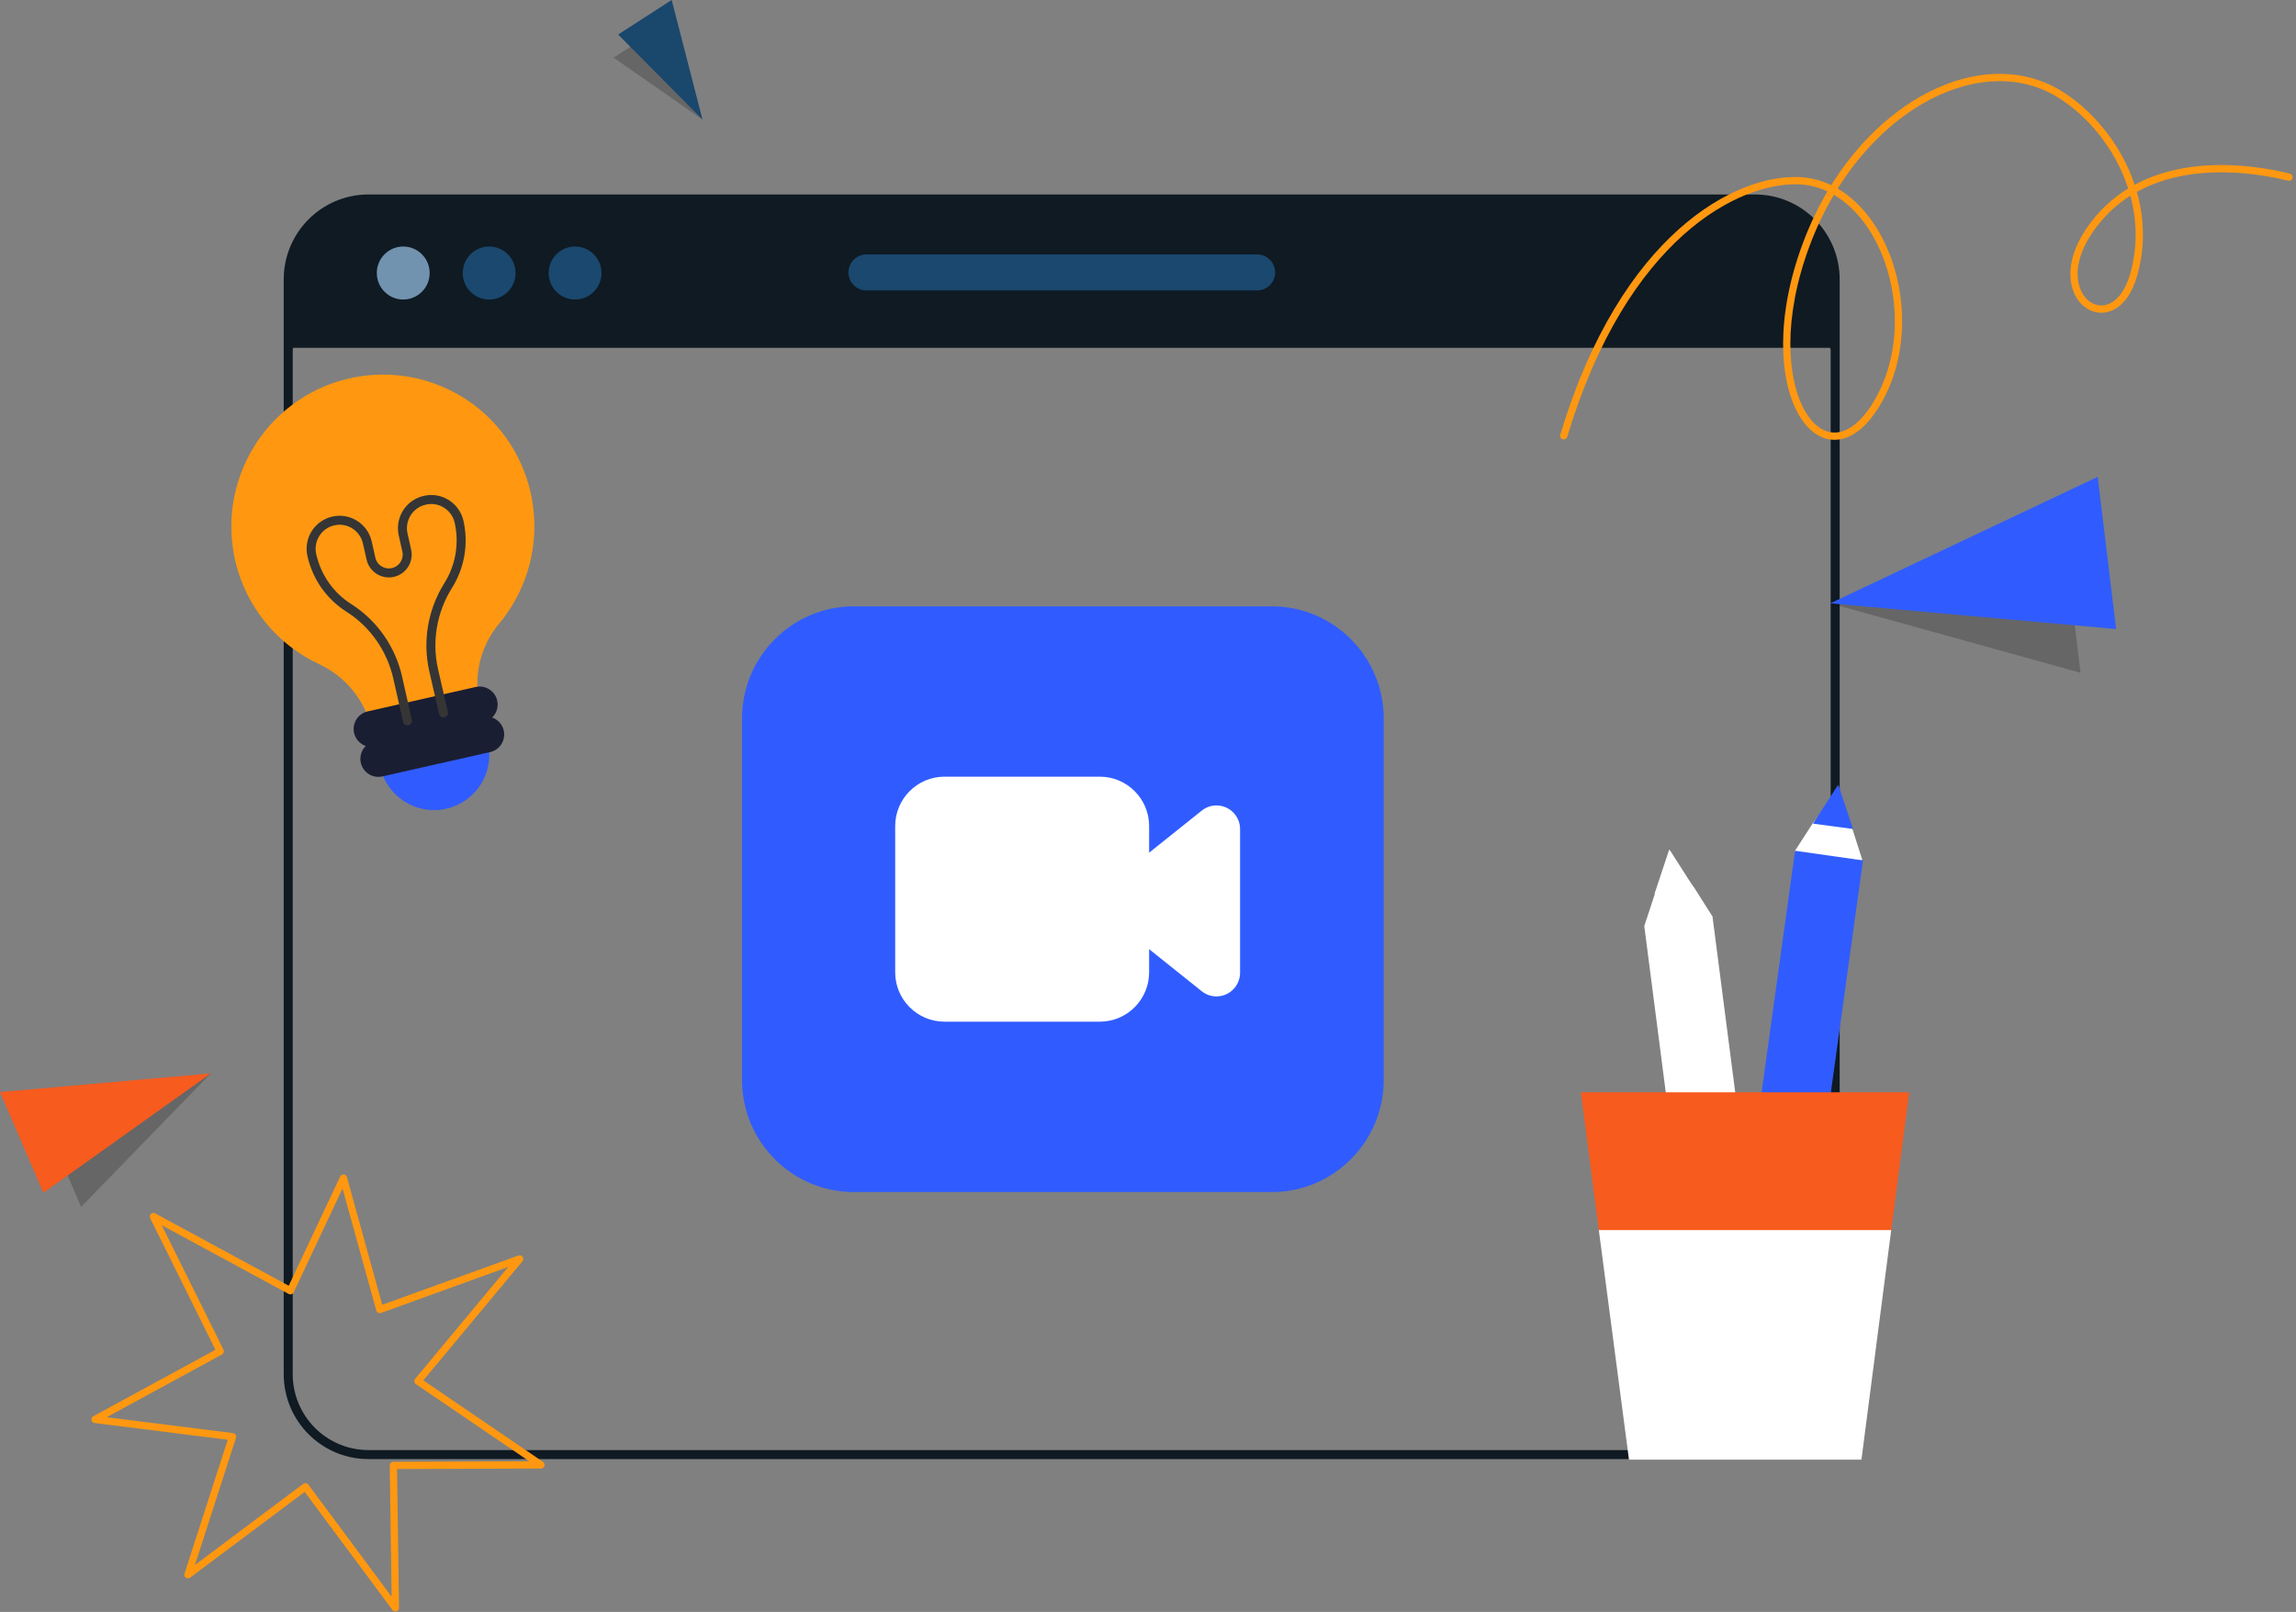 <svg width="255" height="179" viewBox="0 0 255 179" fill="none" xmlns="http://www.w3.org/2000/svg">
<rect x="0" y="0" width="255" height="179" fill="#808080" stroke="none"/>
<path d="M194.9 25.773H194.902C196.201 25.773 197.232 25.808 198.057 25.934C198.88 26.061 199.451 26.272 199.859 26.592C200.658 27.218 201.031 28.418 201.031 31.034V31.123L201.062 31.207L203.819 38.712V152.589C203.819 157.528 199.827 161.528 194.902 161.528H40.927C36.002 161.528 32.01 157.528 32.01 152.589V38.705L34.521 31.193L34.547 31.116V31.034C34.547 28.445 34.972 27.043 35.868 26.246C36.783 25.433 38.322 25.122 40.925 25.122C40.926 25.122 40.926 25.122 40.927 25.122L194.9 25.773Z" stroke="#0F1A23"/>
<path d="M40.927 21.595H194.902C200.104 21.595 204.319 25.82 204.319 31.034V38.623H31.51V31.034C31.51 25.82 35.725 21.595 40.927 21.595Z" fill="#0F1A23"/>
<path d="M44.785 33.262C46.406 33.262 47.72 31.944 47.72 30.32C47.72 28.693 46.406 27.376 44.785 27.376C43.163 27.376 41.849 28.693 41.849 30.32C41.849 31.944 43.163 33.262 44.785 33.262Z" fill="#7293AF"/>
<path d="M54.327 33.262C55.949 33.262 57.263 31.944 57.263 30.32C57.263 28.693 55.949 27.376 54.327 27.376C52.706 27.376 51.392 28.693 51.392 30.32C51.392 31.944 52.706 33.262 54.327 33.262Z" fill="#1A486E"/>
<path d="M63.87 33.262C65.49 33.262 66.807 31.944 66.807 30.32C66.807 28.693 65.49 27.376 63.87 27.376C62.249 27.376 60.933 28.693 60.933 30.32C60.933 31.944 62.249 33.262 63.87 33.262Z" fill="#1A486E"/>
<path d="M96.229 30.255H139.62" stroke="#1A486E" stroke-width="4" stroke-linecap="round" stroke-linejoin="round"/>
<path d="M94.828 132.376C87.98 132.376 82.411 126.793 82.411 119.929V79.78C82.411 72.918 87.98 67.332 94.828 67.332H141.258C148.106 67.332 153.678 72.918 153.678 79.78V119.929C153.678 126.793 148.106 132.376 141.258 132.376H94.828Z" fill="#305CFF"/>
<path d="M104.891 113.455C101.876 113.455 99.422 110.996 99.422 107.973V91.734C99.422 88.709 101.876 86.249 104.891 86.249H122.154C125.169 86.249 127.625 88.709 127.625 91.734V107.973C127.625 110.996 125.169 113.455 122.154 113.455H104.891Z" fill="white"/>
<path d="M135.105 110.649C134.505 110.649 133.937 110.451 133.47 110.076L123.49 102.101C123.337 101.978 123.196 101.839 123.074 101.684C122.639 101.135 122.442 100.449 122.52 99.753C122.599 99.056 122.945 98.431 123.49 97.995L133.47 90.017C133.931 89.645 134.515 89.442 135.105 89.442C136.552 89.444 137.726 90.622 137.726 92.069V108.022C137.726 108.615 137.52 109.198 137.152 109.66C136.651 110.29 135.902 110.649 135.105 110.649Z" fill="white"/>
<path d="M185.158 96.009L183.801 99.24L182.656 102.725C182.656 102.767 182.656 102.809 182.74 102.809L186.557 102.937L190.16 101.833C190.202 101.833 190.202 101.79 190.202 101.79L188.21 98.645L186.132 95.882C185.836 95.543 185.285 95.628 185.158 96.009Z" fill="white"/>
<path d="M203.345 88.782L201.309 91.459L199.359 94.476V94.518L203.006 95.666L206.779 95.539C206.821 95.539 206.863 95.495 206.821 95.452L205.718 92.01L204.448 88.866C204.319 88.441 203.642 88.356 203.345 88.782Z" fill="white"/>
<path d="M194.23 131.537L199.359 94.522C199.359 94.48 199.401 94.48 199.401 94.48L206.863 95.543C206.905 95.543 206.905 95.586 206.905 95.586L201.777 132.6L194.23 131.537Z" fill="#305CFF"/>
<path d="M204.107 87.214L201.352 91.463L205.804 92.059L204.192 87.214C204.15 87.171 204.107 87.171 204.107 87.214Z" fill="#305CFF"/>
<path d="M182.656 102.767L190.16 101.791C190.202 101.791 190.202 101.791 190.202 101.833L194.993 138.89L187.404 139.867L182.614 102.81C182.614 102.767 182.656 102.767 182.656 102.767Z" fill="white"/>
<path d="M185.369 94.395L183.759 99.24L188.167 98.645L185.454 94.395C185.454 94.353 185.412 94.353 185.369 94.395Z" fill="white"/>
<path d="M204.828 160.777H182.656C182.656 160.777 182.614 160.777 182.614 160.733L177.569 136.596L175.576 121.339C175.576 121.297 175.576 121.297 175.619 121.297H211.994C212.036 121.297 212.036 121.339 212.036 121.339L210.044 136.596L204.828 160.777C204.87 160.777 204.87 160.733 204.828 160.777Z" fill="#F75B1E"/>
<path d="M177.569 136.596L180.919 162.093H206.736L210.044 136.596H177.569Z" fill="white"/>
<path d="M38.425 42.11C29.409 44.388 23.952 53.537 26.196 62.558C27.424 67.478 30.822 71.594 35.407 73.735C38.38 75.107 40.54 77.772 41.277 80.951L42.557 82.585L52.243 80.398L53.27 78.241C52.559 75.081 53.346 71.749 55.428 69.259C61.382 62.114 60.458 51.497 53.326 45.504C49.192 42.059 43.648 40.786 38.425 42.11Z" fill="#FF9810"/>
<path d="M41.283 80.973L42.225 85.164C42.972 88.483 46.247 90.558 49.558 89.811C52.871 89.062 54.941 85.779 54.194 82.458L53.252 78.269L41.283 80.973Z" fill="#305CFF"/>
<path d="M41.277 80.95L53.27 78.24" stroke="#191E32" stroke-width="4" stroke-linecap="round" stroke-linejoin="round"/>
<path d="M42.024 84.27L53.995 81.566" stroke="#191E32" stroke-width="4" stroke-linecap="round" stroke-linejoin="round"/>
<path d="M45.252 80.053L44.175 75.266C43.455 72.06 41.504 69.253 38.733 67.498C36.633 66.166 35.178 64.066 34.63 61.638C34.246 59.921 35.329 58.232 37.02 57.851C38.733 57.463 40.417 58.551 40.798 60.246L41.2 62.032C41.448 63.129 42.539 63.821 43.636 63.573C44.731 63.327 45.421 62.231 45.174 61.134L44.773 59.346C44.387 57.629 45.472 55.94 47.163 55.559L47.207 55.548C48.92 55.161 50.605 56.249 50.987 57.944C51.533 60.371 51.098 62.923 49.771 65.026C48.024 67.827 47.434 71.184 48.161 74.413L49.254 79.171" stroke="#353535" stroke-linecap="round" stroke-linejoin="round"/>
<path fill-rule="evenodd" clip-rule="evenodd" d="M38.177 130.425C38.345 130.439 38.486 130.557 38.531 130.719L42.453 144.894L57.58 139.421C57.751 139.359 57.942 139.419 58.046 139.569C58.15 139.718 58.142 139.919 58.025 140.059L47.014 153.288L60.308 162.338C60.454 162.438 60.518 162.621 60.467 162.79C60.415 162.959 60.26 163.075 60.083 163.076L44.097 163.135L44.316 178.546C44.319 178.721 44.209 178.878 44.043 178.934C43.878 178.991 43.695 178.934 43.591 178.793L33.84 165.669L21.115 175.197C20.974 175.302 20.782 175.304 20.64 175.202C20.497 175.1 20.437 174.917 20.491 174.749L25.295 159.884L10.506 158.024C10.332 158.002 10.193 157.87 10.16 157.698C10.128 157.526 10.21 157.352 10.364 157.269L23.927 149.892L16.679 135.278C16.601 135.121 16.633 134.931 16.759 134.808C16.886 134.686 17.076 134.66 17.231 134.744L32.068 142.778L37.779 130.655C37.85 130.502 38.009 130.41 38.177 130.425ZM38.044 131.981L32.615 143.508C32.568 143.608 32.481 143.684 32.377 143.719C32.272 143.753 32.157 143.743 32.06 143.69L17.965 136.059L24.821 149.881C24.918 150.076 24.843 150.312 24.653 150.415L11.849 157.379L25.878 159.144C25.997 159.159 26.103 159.226 26.167 159.328C26.232 159.429 26.248 159.554 26.211 159.669L21.647 173.791L33.681 164.78C33.766 164.716 33.874 164.689 33.98 164.704C34.085 164.72 34.181 164.777 34.245 164.862L43.493 177.311L43.286 162.738C43.284 162.631 43.326 162.527 43.401 162.45C43.476 162.373 43.579 162.329 43.687 162.329L58.779 162.273L46.194 153.706C46.1 153.642 46.037 153.541 46.021 153.428C46.005 153.315 46.038 153.201 46.111 153.113L56.455 140.686L42.317 145.801C42.212 145.839 42.095 145.832 41.996 145.78C41.896 145.729 41.823 145.638 41.793 145.53L38.044 131.981Z" fill="#FF9810"/>
<path fill-rule="evenodd" clip-rule="evenodd" d="M203.677 21.632C202.651 23.365 201.742 25.255 200.984 27.289L200.984 27.289C197.959 35.389 198.491 42.088 200.405 45.534C201.362 47.256 202.612 48.09 203.88 48.031C205.163 47.971 206.659 46.989 208.082 44.625C210.911 39.925 211.043 33.972 209.344 29.134C208.182 25.824 206.19 23.097 203.677 21.632ZM202.963 21.257C201.921 23.022 200.999 24.943 200.23 27.006C197.156 35.236 197.632 42.201 199.701 45.926C200.736 47.789 202.222 48.917 203.917 48.837C205.597 48.758 207.292 47.499 208.772 45.042L208.772 45.042C211.747 40.099 211.867 33.889 210.103 28.866C208.906 25.456 206.814 22.532 204.098 20.941C206.699 16.783 209.984 13.587 213.458 11.554C218.537 8.583 223.982 8.115 228.328 10.677C231.736 12.696 234.916 16.435 236.366 20.929C234.646 21.981 233.055 23.421 231.729 25.368C229.078 29.243 229.684 32.654 231.523 34.077C232.441 34.786 233.638 34.957 234.75 34.393C235.85 33.836 236.804 32.595 237.364 30.613C238.28 27.377 238.148 24.201 237.324 21.305C239.466 20.116 241.802 19.517 244.067 19.272C248.285 18.816 252.223 19.595 254.118 20.064C254.334 20.117 254.553 19.985 254.606 19.768C254.659 19.552 254.527 19.333 254.311 19.28C252.378 18.802 248.335 17.999 243.981 18.47C241.686 18.718 239.295 19.321 237.081 20.518C235.537 15.89 232.245 12.06 228.737 9.982L228.736 9.981C224.07 7.231 218.306 7.784 213.052 10.857C209.442 12.969 206.055 16.277 203.385 20.561C202.304 20.041 201.135 19.728 199.894 19.668L199.893 19.668C192.79 19.331 180.007 25.913 173.285 48.283C173.221 48.496 173.341 48.721 173.554 48.786C173.767 48.85 173.991 48.729 174.056 48.516C180.719 26.344 193.263 20.162 199.855 20.474C200.949 20.527 201.99 20.799 202.963 21.257ZM236.605 21.731C235.041 22.72 233.601 24.051 232.393 25.823L232.393 25.824C229.876 29.503 230.646 32.379 232.015 33.438C232.702 33.969 233.568 34.088 234.387 33.673C235.219 33.251 236.067 32.244 236.589 30.393L236.589 30.393C237.438 27.395 237.339 24.441 236.605 21.731Z" fill="#FF9810"/>
<path opacity="0.2" d="M23.412 119.198L4.187 122.84L9.012 134.023L23.412 119.198Z" fill="black"/>
<path d="M23.412 119.198L0 121.272L4.823 132.453L23.412 119.198Z" fill="#F75B1E"/>
<path opacity="0.2" d="M203.27 67.002L229.027 57.809L231.072 74.708L203.27 67.002Z" fill="black"/>
<path d="M203.27 67.002L232.977 52.956L235.022 69.855L203.27 67.002Z" fill="#305CFF"/>
<path opacity="0.2" d="M78.01 13.257L74.101 2.565C74.101 2.565 74.095 2.563 74.091 2.561L68.157 6.393C68.155 6.399 68.155 6.399 68.157 6.407L77.994 13.263C78.004 13.267 78.01 13.257 78.01 13.257Z" fill="black"/>
<path d="M78.013 13.251L74.601 0.004C74.605 8.62192e-07 74.597 0.002 74.591 0L68.658 3.832C68.654 3.838 68.654 3.838 68.66 3.84L78 13.251C78.002 13.259 78.01 13.257 78.013 13.251Z" fill="#1A476C"/>
</svg>
